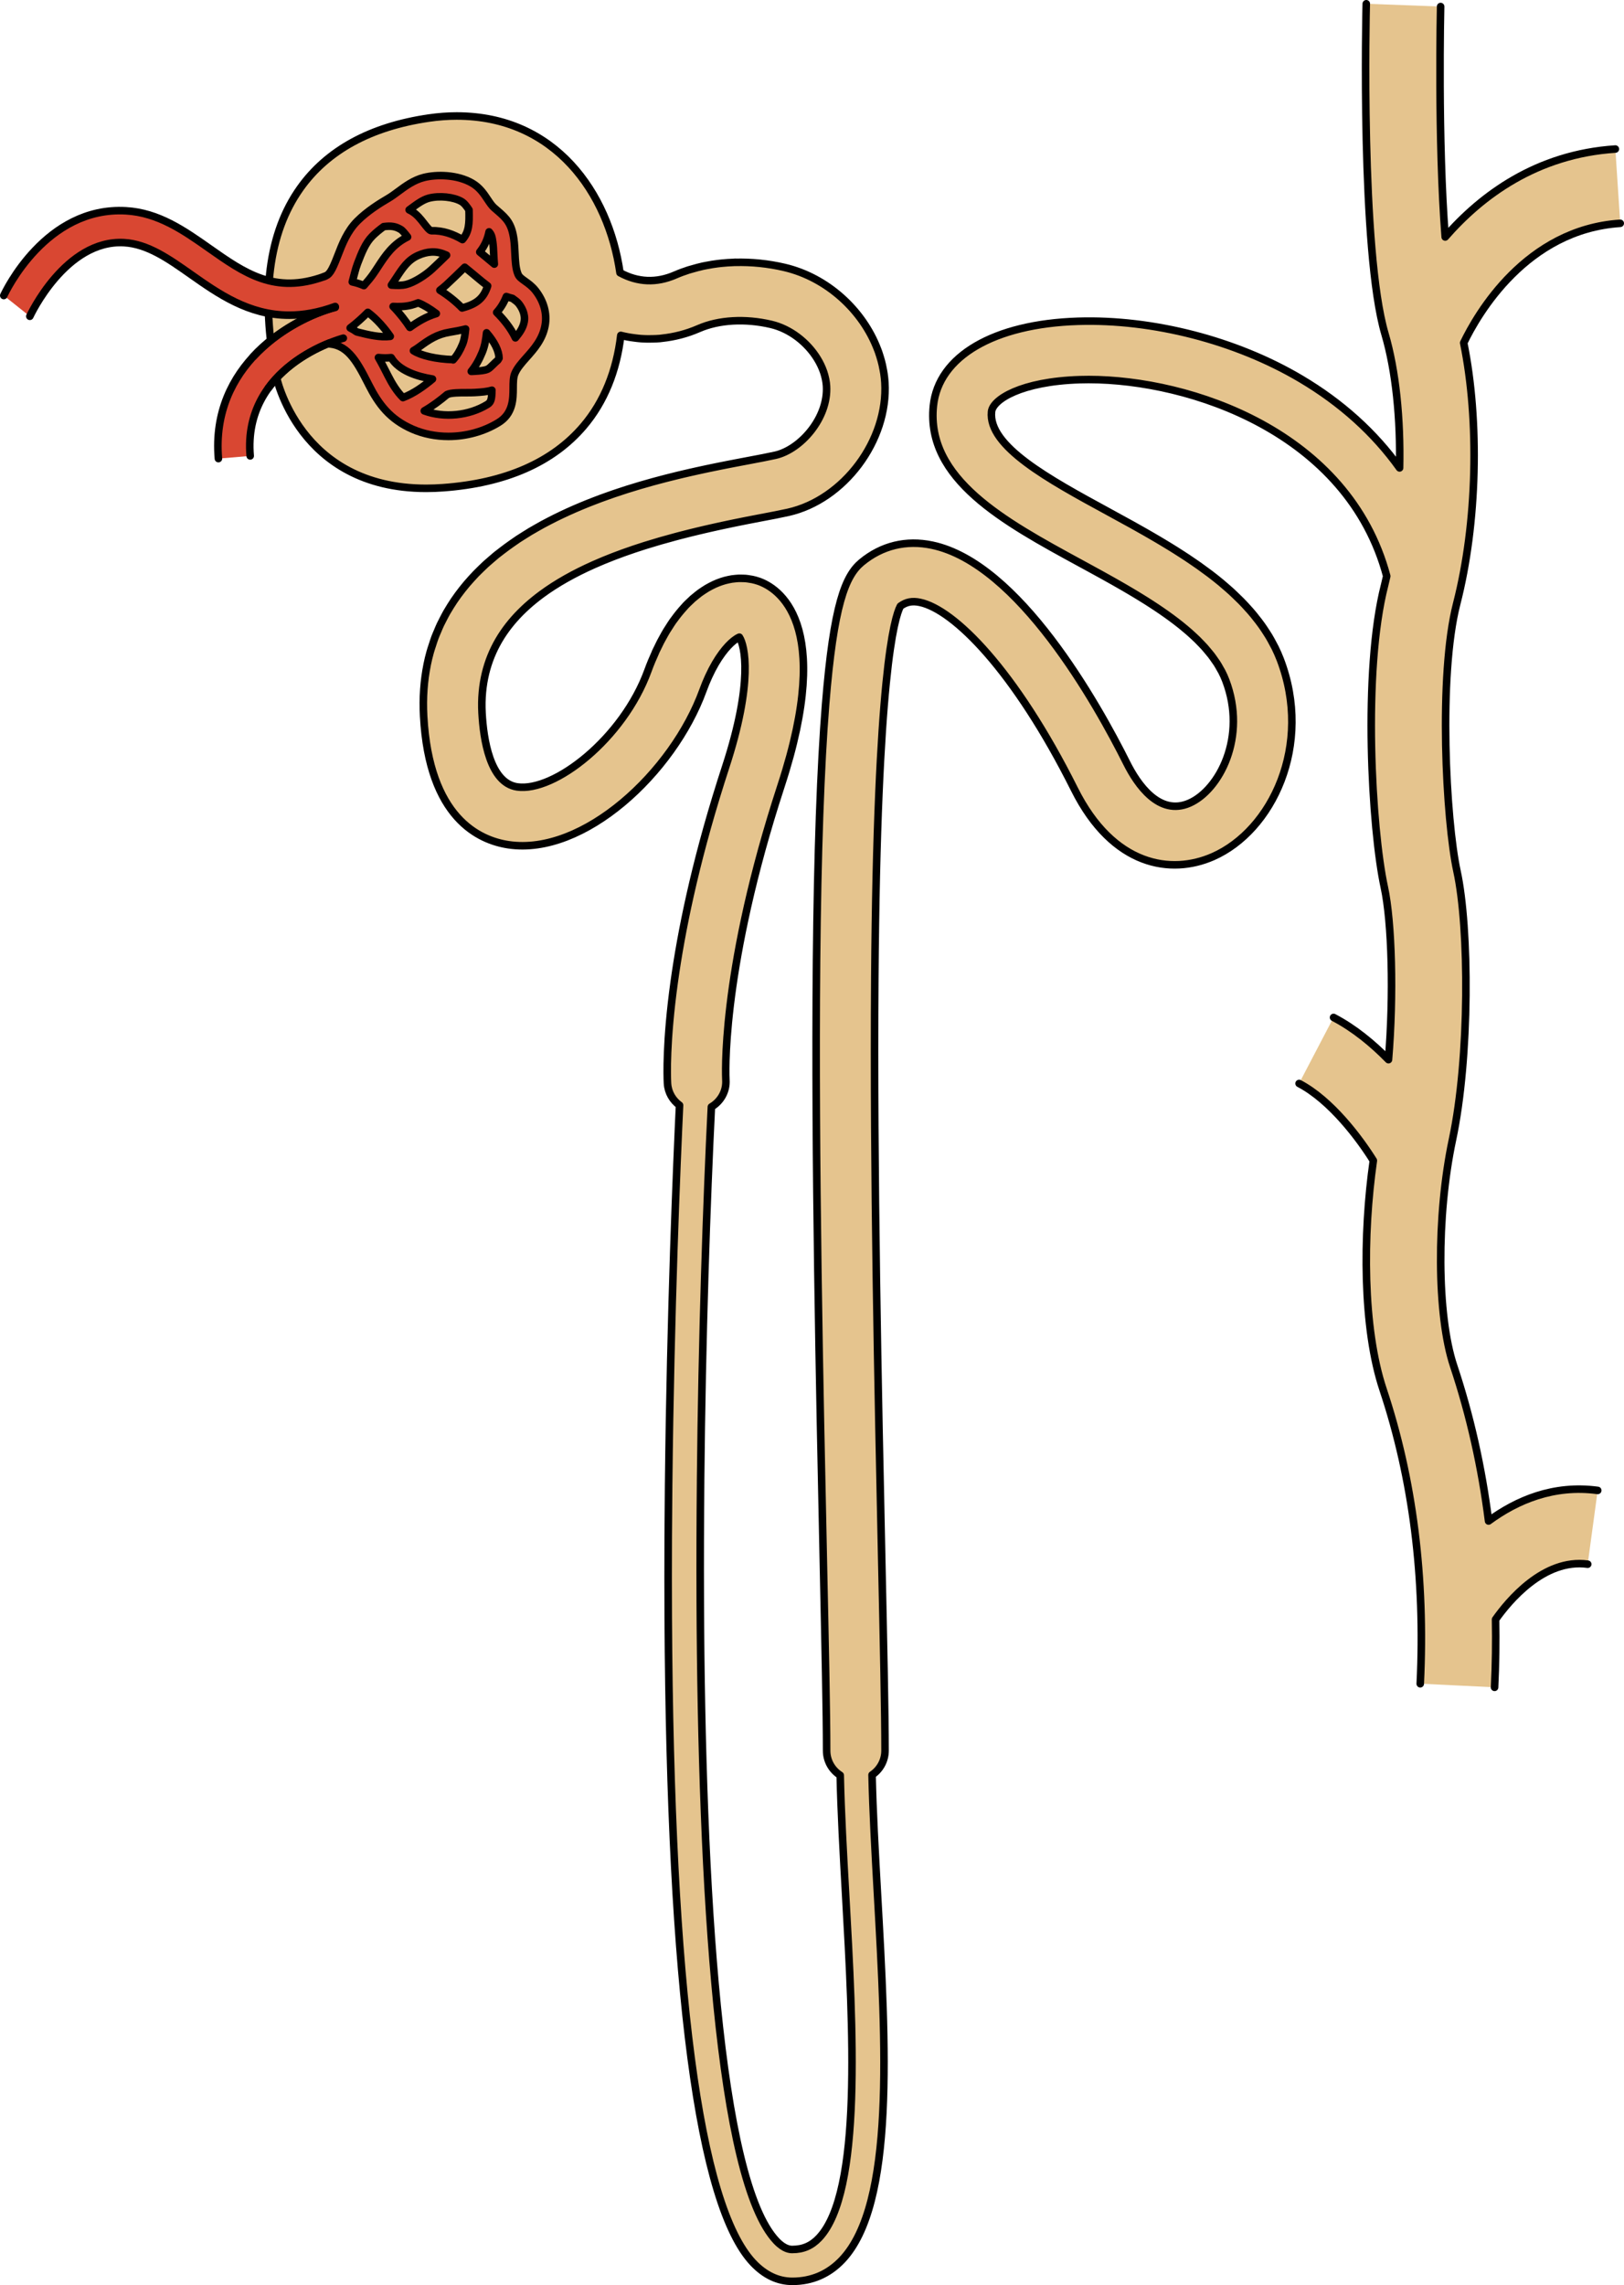 <?xml version="1.0" encoding="utf-8"?>
<!-- Generator: Adobe Illustrator 22.0.0, SVG Export Plug-In . SVG Version: 6.00 Build 0)  -->
<svg version="1.1" id="Layer_1" xmlns="http://www.w3.org/2000/svg" xmlns:xlink="http://www.w3.org/1999/xlink" x="0px" y="0px"
	 width="215.285px" height="302.799px" viewBox="0 0 215.285 302.799" enable-background="new 0 0 215.285 302.799"
	 xml:space="preserve">
<g>
	<path fill="#E5C48E" d="M197.33,201.546c-0.904-7.149-2.447-14.014-4.625-20.546c-2.234-6.7-2.304-19.871-0.159-29.985
		c2.317-10.926,2.227-28.082,0.603-35.551c-1.474-6.782-2.484-25.972-0.043-35.467c2.735-10.637,3.039-24.216,0.928-34.568
		c1.822-3.784,8.255-15.017,20.751-15.837l-0.645-9.843c-10.458,0.686-17.778,6.168-22.557,11.654
		c-1.004-12.72-0.612-30.388-0.606-30.536L181.119,0.5c-0.032,0.867-0.755,32.749,2.479,43.743
		c1.438,4.886,2.078,11.279,1.937,17.759c-3.307-4.631-7.704-8.615-13.114-11.818c-8.575-5.078-19.611-7.924-29.526-7.612
		c-11.149,0.351-18.492,4.644-19.163,11.206c-0.992,9.698,9.373,15.34,19.396,20.796c0.456,0.248,0.912,0.497,1.369,0.746
		c0.282,0.154,0.564,0.309,0.846,0.464c0.237,0.13,0.475,0.261,0.712,0.391c0.248,0.137,0.495,0.276,0.742,0.413
		c0.261,0.146,0.523,0.291,0.783,0.438c0.239,0.135,0.476,0.271,0.713,0.406c0.26,0.149,0.52,0.297,0.778,0.447
		c0.236,0.137,0.468,0.275,0.702,0.412c0.256,0.151,0.512,0.302,0.765,0.455c0.227,0.137,0.452,0.275,0.676,0.413
		c0.252,0.155,0.504,0.311,0.752,0.467c0.22,0.139,0.438,0.279,0.654,0.419c0.245,0.158,0.487,0.317,0.727,0.477
		c0.212,0.141,0.421,0.283,0.629,0.426c0.235,0.161,0.466,0.323,0.695,0.486c0.202,0.144,0.403,0.289,0.601,0.434
		c0.225,0.166,0.445,0.333,0.664,0.5c0.191,0.146,0.381,0.293,0.566,0.442c0.213,0.17,0.42,0.343,0.626,0.515
		c0.177,0.149,0.355,0.298,0.527,0.449c0.201,0.176,0.394,0.355,0.586,0.534c0.162,0.151,0.326,0.302,0.482,0.454
		c0.188,0.185,0.366,0.372,0.544,0.559c0.145,0.152,0.292,0.303,0.43,0.456c0.174,0.194,0.335,0.392,0.498,0.59
		c0.125,0.152,0.256,0.302,0.374,0.456c0.161,0.209,0.307,0.423,0.455,0.636c0.102,0.146,0.211,0.291,0.306,0.439
		c0.154,0.24,0.289,0.486,0.426,0.731c0.07,0.127,0.151,0.25,0.216,0.378c0.192,0.376,0.365,0.757,0.513,1.144
		c2.87,7.507-0.862,14.533-4.801,16.266c-4.038,1.778-6.94-2.552-8.311-5.291c-3.938-7.879-14.339-26.465-25.804-28.888
		c-3.438-0.726-6.669,0.059-9.347,2.271c-2.156,1.782-3.708,5.554-4.778,18.831c-0.663,8.222-1.067,19.673-1.202,34.035
		c-0.246,26.154,0.418,56.933,0.901,79.407c0.244,11.335,0.437,20.287,0.437,25.189c0,1.375,0.721,2.576,1.802,3.264
		c0.103,4.862,0.404,10.264,0.724,15.933c0.987,17.506,2.216,39.291-3.53,45.37c-0.988,1.046-2.111,1.532-3.535,1.532
		c-0.26,0-1.048,0-2.12-1.131c-7.651-8.074-9.93-46.729-10.094-84.902c0.001,0,0.001,0,0.002,0
		c-0.023-5.293-0.004-10.574,0.045-15.765c-0.001,0-0.001,0-0.002,0c0.185-19.187,0.808-37.108,1.431-49.602
		c1.225-0.717,2.02-2.069,1.922-3.583c-0.004-0.068-0.193-3.485,0.57-9.87v0c0.744-6.226,2.395-15.275,6.015-26.821
		c0,0,0.001,0,0.001,0c0.24-0.766,0.488-1.543,0.746-2.331c7.098-21.687-0.5-26.186-2.998-27.049
		c-0.275-0.095-0.556-0.171-0.842-0.232c-0.097-0.021-0.196-0.03-0.294-0.046c-0.192-0.033-0.383-0.065-0.579-0.082
		c-0.121-0.011-0.244-0.01-0.366-0.015c-0.177-0.007-0.353-0.013-0.532-0.007c-0.135,0.005-0.271,0.019-0.406,0.031
		c-0.17,0.015-0.339,0.031-0.511,0.057c-0.145,0.022-0.29,0.052-0.435,0.083c-0.165,0.035-0.329,0.072-0.495,0.117
		c-0.152,0.042-0.304,0.089-0.457,0.14c-0.16,0.053-0.321,0.112-0.482,0.176c-0.158,0.063-0.316,0.129-0.474,0.202
		c-0.156,0.072-0.311,0.151-0.467,0.232c-0.163,0.085-0.326,0.172-0.489,0.268c-0.15,0.089-0.298,0.187-0.448,0.285
		c-0.168,0.11-0.335,0.219-0.502,0.341c-0.142,0.104-0.282,0.22-0.423,0.332c-0.172,0.138-0.345,0.272-0.516,0.423
		c-0.128,0.113-0.254,0.241-0.382,0.362c-0.181,0.172-0.362,0.338-0.541,0.526c-0.085,0.089-0.168,0.192-0.253,0.285
		c-0.443,0.487-0.879,1.021-1.303,1.609c-0.053,0.074-0.108,0.139-0.161,0.214c-0.178,0.253-0.35,0.53-0.523,0.801
		c-0.106,0.166-0.214,0.323-0.318,0.496c-0.161,0.266-0.316,0.552-0.472,0.835c-0.111,0.202-0.224,0.399-0.333,0.609
		c-0.149,0.286-0.292,0.589-0.436,0.892c-0.077,0.161-0.157,0.309-0.232,0.475c0.003,0,0.007,0.001,0.01,0.001
		c-0.348,0.765-0.686,1.561-1,2.426c-3.285,9.034-12.438,16.148-17.35,15.418c-3.614-0.537-4.463-6.371-4.647-9.801
		c-0.102-1.895,0.07-3.642,0.464-5.268l0,0c0.091-0.378,0.197-0.748,0.313-1.112c0.007-0.022,0.014-0.044,0.021-0.065
		c0.116-0.358,0.243-0.709,0.382-1.054c0.007-0.018,0.015-0.036,0.022-0.055c1.169-2.871,3.129-5.298,5.667-7.369
		c0.015-0.012,0.03-0.024,0.045-0.037c0.308-0.25,0.625-0.496,0.95-0.736c0.013-0.009,0.026-0.019,0.038-0.028
		c2.006-1.477,4.318-2.762,6.849-3.892c0.025-0.011,0.051-0.023,0.076-0.034c0.375-0.167,0.755-0.329,1.139-0.489
		c0.078-0.032,0.155-0.065,0.232-0.097c0.36-0.148,0.725-0.293,1.093-0.436c0.104-0.041,0.209-0.081,0.315-0.121
		c0.357-0.136,0.717-0.27,1.081-0.402c0.114-0.041,0.229-0.082,0.344-0.122c0.365-0.13,0.731-0.258,1.102-0.382
		c0.104-0.035,0.209-0.069,0.314-0.104c0.387-0.128,0.775-0.256,1.168-0.38c0.025-0.008,0.051-0.016,0.076-0.023
		c1.268-0.398,2.565-0.769,3.881-1.121c0.182-0.049,0.363-0.098,0.545-0.146c0.308-0.081,0.618-0.158,0.927-0.237
		c0.23-0.058,0.46-0.117,0.691-0.174c0.291-0.072,0.582-0.142,0.874-0.211c0.256-0.061,0.512-0.122,0.769-0.182
		c0.275-0.064,0.549-0.127,0.825-0.19c0.281-0.064,0.563-0.127,0.845-0.189c0.26-0.057,0.52-0.115,0.78-0.171
		c0.305-0.066,0.611-0.13,0.917-0.194c0.237-0.05,0.475-0.1,0.712-0.149c0.356-0.073,0.713-0.145,1.07-0.216
		c0.191-0.038,0.381-0.077,0.572-0.115c0.549-0.108,1.099-0.214,1.648-0.318c1.499-0.284,2.793-0.528,3.835-0.762
		c7.404-1.665,13.276-9.537,12.823-17.19c-0.024-0.399-0.069-0.795-0.126-1.19c-0.021-0.145-0.05-0.289-0.075-0.433
		c-0.043-0.242-0.089-0.484-0.144-0.724c-0.042-0.184-0.088-0.366-0.137-0.548c-0.05-0.186-0.105-0.371-0.162-0.555
		c-0.066-0.215-0.133-0.43-0.209-0.643c-0.036-0.1-0.077-0.199-0.115-0.298c-1.969-5.199-6.692-9.539-12.322-10.865
		c-2.204-0.519-4.41-0.731-6.55-0.676c0.004-0.003,0.009-0.007,0.013-0.01c-0.083,0.002-0.164,0.014-0.247,0.017
		c-0.528,0.019-1.051,0.054-1.57,0.108c-0.166,0.017-0.331,0.034-0.495,0.054c-0.492,0.061-0.977,0.141-1.457,0.234
		c-0.177,0.034-0.354,0.064-0.529,0.102c-0.472,0.104-0.934,0.229-1.392,0.364c-0.164,0.048-0.331,0.087-0.493,0.139
		c-0.604,0.195-1.197,0.412-1.77,0.662c-2.506,1.092-4.973,0.988-7.336-0.294c-1.52-10.59-8.613-20.771-21.649-20.771
		c-1.197,0-2.434,0.091-3.678,0.273c-7.745,1.127-13.492,4.264-17.08,9.323c-4.175,5.887-5.253,14.211-3.204,24.73
		c0.028,0.15,2.977,15.012,19.911,15.013h0.001c0.729,0,1.484-0.028,2.245-0.084c8.267-0.603,14.534-3.351,18.627-8.168
		c2.735-3.219,4.381-7.31,4.933-12.015c0.304,0.076,0.609,0.142,0.916,0.2c0.292,0.056,0.586,0.095,0.88,0.134
		c0.292,0.038,0.584,0.075,0.878,0.096c0.293,0.022,0.587,0.03,0.881,0.035c0.22,0.003,0.44,0,0.66-0.006
		c0.321-0.008,0.641-0.017,0.962-0.045c0.095-0.008,0.189-0.026,0.284-0.036c1.636-0.175,3.27-0.585,4.865-1.281
		c2.666-1.162,6.169-1.364,9.614-0.553c2.507,0.591,4.776,2.368,6.108,4.534c0,0,0,0,0,0c0.347,0.564,0.63,1.155,0.839,1.758
		c0.008,0.024,0.015,0.049,0.023,0.073c0.084,0.251,0.151,0.505,0.207,0.759c0.014,0.065,0.029,0.13,0.042,0.195
		c0.054,0.283,0.096,0.566,0.112,0.849c0.251,4.249-3.443,8.419-6.786,9.171c-0.912,0.205-2.146,0.438-3.575,0.708
		c-0.387,0.073-0.791,0.15-1.207,0.229c-0.135,0.026-0.276,0.053-0.413,0.079c-0.304,0.058-0.609,0.117-0.927,0.179
		c-0.166,0.032-0.337,0.067-0.507,0.1c-0.294,0.058-0.589,0.116-0.893,0.178c-0.2,0.04-0.403,0.082-0.607,0.124
		c-0.285,0.058-0.571,0.118-0.863,0.179c-0.221,0.047-0.444,0.094-0.668,0.143c-0.288,0.062-0.578,0.125-0.872,0.191
		c-0.236,0.052-0.472,0.105-0.711,0.16c-0.29,0.066-0.583,0.134-0.879,0.203c-0.25,0.059-0.498,0.117-0.751,0.178
		c-0.297,0.072-0.597,0.146-0.898,0.222c-0.255,0.064-0.508,0.126-0.765,0.192c-0.311,0.08-0.625,0.164-0.94,0.248
		c-0.253,0.068-0.504,0.133-0.759,0.203c-0.342,0.094-0.687,0.194-1.032,0.293c-0.232,0.066-0.461,0.13-0.694,0.198
		c-0.559,0.165-1.121,0.337-1.685,0.515c-0.241,0.076-0.484,0.159-0.726,0.238c-0.339,0.111-0.677,0.22-1.017,0.336
		c-0.273,0.093-0.546,0.192-0.819,0.289c-0.31,0.11-0.62,0.219-0.93,0.333c-0.283,0.105-0.565,0.214-0.848,0.323
		c-0.299,0.115-0.598,0.23-0.896,0.349c-0.288,0.115-0.574,0.234-0.861,0.354c-0.291,0.121-0.581,0.244-0.87,0.37
		c-0.289,0.126-0.576,0.254-0.863,0.384c-0.285,0.129-0.568,0.262-0.85,0.396c-0.287,0.136-0.573,0.274-0.857,0.415
		c-0.278,0.138-0.553,0.28-0.829,0.423c-0.282,0.146-0.564,0.292-0.843,0.444c-0.273,0.149-0.542,0.303-0.812,0.457
		c-0.274,0.156-0.549,0.31-0.82,0.472c-0.27,0.161-0.534,0.331-0.8,0.498c-0.262,0.164-0.526,0.325-0.783,0.495
		c-0.3,0.198-0.59,0.406-0.884,0.612c-0.42,0.294-0.833,0.597-1.239,0.908c-0.267,0.205-0.538,0.406-0.799,0.618
		c-0.235,0.191-0.46,0.392-0.689,0.589c-0.234,0.202-0.471,0.401-0.699,0.609c-0.226,0.206-0.443,0.421-0.662,0.633
		c-0.218,0.211-0.436,0.421-0.646,0.639c-0.214,0.22-0.419,0.448-0.625,0.675c-0.202,0.222-0.402,0.446-0.596,0.674
		c-0.199,0.235-0.392,0.474-0.583,0.715c-0.185,0.235-0.367,0.473-0.544,0.714c-0.182,0.248-0.36,0.499-0.533,0.753
		c-0.169,0.25-0.331,0.504-0.492,0.761c-0.163,0.261-0.325,0.522-0.478,0.79c-0.153,0.267-0.295,0.541-0.437,0.815
		c-0.141,0.272-0.285,0.542-0.417,0.821c-0.136,0.289-0.258,0.588-0.383,0.885c-0.117,0.279-0.241,0.553-0.348,0.839
		c-0.125,0.334-0.231,0.68-0.342,1.024c-0.093,0.289-0.194,0.573-0.277,0.869c-0.158,0.564-0.3,1.14-0.418,1.73
		c0.001,0,0.002-0.001,0.003-0.001c-0.421,2.093-0.593,4.349-0.462,6.788c0.726,13.49,7.359,16.473,11.248,17.051
		c9.961,1.486,21.821-9.57,25.772-20.436c0.244-0.672,0.498-1.282,0.756-1.845c0,0,0,0,0,0c0.591-1.291,1.204-2.304,1.78-3.084
		c0.002-0.003,0.004-0.006,0.006-0.009c0.565-0.763,1.092-1.298,1.529-1.649c0.016-0.013,0.033-0.027,0.049-0.039
		c0.131-0.103,0.254-0.19,0.366-0.26c0.016-0.01,0.031-0.018,0.047-0.028c0.11-0.066,0.213-0.12,0.3-0.155
		c0.708,1.07,1.885,5.887-1.825,17.221c-0.226,0.69-0.445,1.372-0.658,2.047c0.001,0,0.001,0,0.002,0
		c-3.45,10.93-5.236,19.809-6.151,26.395h0c-0.002,0.012-0.003,0.023-0.005,0.035c-1.097,7.916-0.937,12.51-0.894,13.334
		c0,0.001,0,0.002,0,0.003c0.003,0.053,0.005,0.093,0.006,0.115c0.077,1.196,0.697,2.219,1.596,2.874
		c-0.356,7.507-1.198,27.234-1.444,50.023c0,0-0.001,0-0.001,0c-0.001,0.106-0.001,0.217-0.003,0.323
		c-0.023,2.203-0.041,4.432-0.052,6.683c0,0.129-0.001,0.257-0.002,0.386c-0.016,3.462-0.016,6.968,0.003,10.492
		c0.269,49.118,4.058,77.878,11.262,85.481c1.541,1.627,3.287,2.451,5.189,2.451c2.593,0,4.816-0.961,6.607-2.855
		c6.996-7.401,5.818-28.3,4.678-48.511c-0.316-5.612-0.615-10.961-0.717-15.739c1.037-0.695,1.721-1.878,1.721-3.22
		c0-4.986-0.193-13.975-0.439-25.355c-0.468-21.737-1.109-51.507-0.917-77.099c0.299-39.871,2.574-47.684,3.394-49.196
		c0.779-0.567,1.569-0.716,2.598-0.499c4.502,0.952,12.579,8.98,20.475,24.771c5.136,10.272,12.854,11.344,18.363,8.92
		c7.817-3.439,13.267-14.758,8.92-26.128c-0.205-0.535-0.437-1.057-0.688-1.568c-0.082-0.168-0.177-0.33-0.264-0.495
		c-0.179-0.339-0.36-0.677-0.558-1.007c-0.114-0.19-0.238-0.375-0.358-0.562c-0.191-0.296-0.385-0.59-0.59-0.878
		c-0.136-0.191-0.278-0.379-0.42-0.567c-0.209-0.276-0.424-0.549-0.646-0.818c-0.152-0.184-0.306-0.366-0.463-0.547
		c-0.233-0.267-0.473-0.529-0.718-0.789c-0.161-0.171-0.321-0.343-0.487-0.511c-0.264-0.268-0.538-0.53-0.813-0.791
		c-0.159-0.15-0.314-0.303-0.477-0.451c-0.329-0.3-0.669-0.592-1.012-0.883c-0.119-0.101-0.234-0.206-0.355-0.306
		c-0.467-0.387-0.945-0.766-1.434-1.138c-0.13-0.099-0.266-0.195-0.397-0.293c-0.365-0.272-0.731-0.543-1.105-0.807
		c-0.197-0.14-0.399-0.276-0.599-0.413c-0.316-0.218-0.633-0.435-0.954-0.648c-0.221-0.146-0.444-0.29-0.667-0.435
		c-0.309-0.2-0.62-0.399-0.932-0.596c-0.231-0.145-0.462-0.288-0.695-0.431c-0.31-0.19-0.621-0.379-0.934-0.566
		c-0.237-0.142-0.473-0.283-0.71-0.423c-0.314-0.185-0.63-0.368-0.945-0.55c-0.236-0.136-0.472-0.273-0.709-0.408
		c-0.326-0.186-0.653-0.369-0.979-0.552c-0.223-0.125-0.445-0.251-0.668-0.375c-0.022-0.012-0.043-0.025-0.065-0.037c0,0,0,0,0,0
		c-1.089-0.605-2.176-1.197-3.245-1.779c-7.797-4.244-15.859-8.632-15.391-13.2c0.165-1.616,3.903-4.003,11.696-4.248
		c0.387-0.012,0.78-0.018,1.18-0.018c13.459,0,34.423,6.959,39.515,26.049c-0.092,0.398-0.181,0.802-0.281,1.19
		c-2.939,11.429-1.698,32.406-0.043,40.019c1.01,4.647,1.268,14.34,0.557,22.863c-2.08-2.124-4.533-4.155-7.282-5.593l-4.572,8.741
		c4.25,2.223,8.022,7.297,9.843,10.213c-1.412,9.838-1.417,22.217,1.29,30.338c3.948,11.842,5.606,24.959,4.927,38.989l9.853,0.476
		c0.147-3.038,0.188-6.037,0.132-8.998c1.701-2.41,6.395-8.12,12.215-7.32l1.328-9.775
		C205.952,196.701,201.064,198.801,197.33,201.546z"/>
	<path fill="none" stroke="#000000" stroke-linecap="round" stroke-linejoin="round" stroke-miterlimit="10" d="M214.14,19.749
		c-10.458,0.686-17.778,6.168-22.557,11.654c-1.004-12.72-0.612-30.388-0.606-30.536"/>
	<path fill="none" stroke="#000000" stroke-linecap="round" stroke-linejoin="round" stroke-miterlimit="10" d="M211.802,197.491
		c-5.85-0.791-10.738,1.309-14.472,4.054c-0.904-7.149-2.447-14.014-4.625-20.546c-2.234-6.7-2.304-19.871-0.159-29.985
		c2.317-10.926,2.227-28.082,0.603-35.551c-1.474-6.782-2.484-25.972-0.043-35.467c2.735-10.637,3.039-24.216,0.928-34.568
		c1.822-3.784,8.255-15.017,20.751-15.837"/>
	<path fill="none" stroke="#000000" stroke-linecap="round" stroke-linejoin="round" stroke-miterlimit="10" d="M198.127,223.584
		c0.147-3.038,0.188-6.037,0.132-8.998c1.701-2.41,6.395-8.12,12.215-7.32"/>
	<path fill="none" stroke="#000000" stroke-linecap="round" stroke-linejoin="round" stroke-miterlimit="10" d="M172.214,143.569
		c4.25,2.223,8.022,7.297,9.843,10.213c-1.412,9.838-1.417,22.217,1.29,30.338c3.948,11.842,5.606,24.959,4.927,38.989"/>
	<path fill="none" stroke="#000000" stroke-linecap="round" stroke-linejoin="round" stroke-miterlimit="10" d="M181.119,0.5
		c-0.032,0.867-0.755,32.749,2.479,43.743c1.438,4.886,2.078,11.279,1.937,17.759c-3.307-4.631-7.704-8.615-13.114-11.818
		c-8.575-5.078-19.611-7.924-29.526-7.612c-11.149,0.351-18.492,4.644-19.163,11.206c-0.992,9.698,9.373,15.34,19.396,20.796
		c0.456,0.248,0.912,0.497,1.369,0.746c0.282,0.154,0.564,0.309,0.846,0.464c0.237,0.13,0.475,0.261,0.712,0.391
		c0.248,0.137,0.495,0.276,0.742,0.413c0.261,0.146,0.523,0.291,0.783,0.438c0.239,0.135,0.476,0.271,0.713,0.406
		c0.26,0.149,0.52,0.297,0.778,0.447c0.236,0.137,0.468,0.275,0.702,0.412c0.256,0.151,0.512,0.302,0.765,0.455
		c0.227,0.137,0.452,0.275,0.676,0.413c0.252,0.155,0.504,0.311,0.752,0.467c0.22,0.139,0.438,0.279,0.654,0.419
		c0.245,0.158,0.487,0.317,0.727,0.477c0.212,0.141,0.421,0.283,0.629,0.426c0.235,0.161,0.466,0.323,0.695,0.486
		c0.202,0.144,0.403,0.289,0.601,0.434c0.225,0.166,0.445,0.333,0.664,0.5c0.191,0.146,0.381,0.293,0.566,0.442
		c0.213,0.17,0.42,0.343,0.626,0.515c0.177,0.149,0.355,0.298,0.527,0.449c0.201,0.176,0.394,0.355,0.586,0.534
		c0.162,0.151,0.326,0.302,0.482,0.454c0.188,0.185,0.366,0.372,0.544,0.559c0.145,0.152,0.292,0.303,0.43,0.456
		c0.174,0.194,0.335,0.392,0.498,0.59c0.125,0.152,0.256,0.302,0.374,0.456c0.161,0.209,0.307,0.423,0.455,0.636
		c0.102,0.146,0.211,0.291,0.306,0.439c0.154,0.24,0.289,0.486,0.426,0.731c0.07,0.127,0.151,0.25,0.216,0.378
		c0.192,0.376,0.365,0.757,0.513,1.144c2.87,7.507-0.862,14.533-4.801,16.266c-4.038,1.778-6.94-2.552-8.311-5.291
		c-3.938-7.879-14.339-26.465-25.804-28.888c-3.438-0.726-6.669,0.059-9.347,2.271c-2.156,1.782-3.708,5.554-4.778,18.831
		c-0.663,8.222-1.067,19.673-1.202,34.035c-0.246,26.154,0.418,56.933,0.901,79.407c0.244,11.335,0.437,20.287,0.437,25.189
		c0,1.375,0.721,2.576,1.802,3.264c0.103,4.862,0.404,10.264,0.724,15.933c0.987,17.506,2.216,39.291-3.53,45.37
		c-0.988,1.046-2.111,1.532-3.535,1.532c-0.26,0-1.048,0-2.12-1.131c-7.651-8.074-9.93-46.729-10.094-84.902
		c0.001,0,0.001,0,0.002,0c-0.023-5.293-0.004-10.574,0.045-15.765c-0.001,0-0.001,0-0.002,0
		c0.185-19.187,0.808-37.108,1.431-49.602c1.225-0.717,2.02-2.069,1.922-3.583c-0.004-0.068-0.193-3.485,0.57-9.87v0
		c0.744-6.226,2.395-15.275,6.015-26.821c0,0,0.001,0,0.001,0c0.24-0.766,0.488-1.543,0.746-2.331
		c7.098-21.687-0.5-26.186-2.998-27.049c-0.275-0.095-0.556-0.171-0.842-0.232c-0.097-0.021-0.196-0.03-0.294-0.046
		c-0.192-0.033-0.383-0.065-0.579-0.082c-0.121-0.011-0.244-0.01-0.366-0.015c-0.177-0.007-0.353-0.013-0.532-0.007
		c-0.135,0.005-0.271,0.019-0.406,0.031c-0.17,0.015-0.339,0.031-0.511,0.057c-0.145,0.022-0.29,0.052-0.435,0.083
		c-0.165,0.035-0.329,0.072-0.495,0.117c-0.152,0.042-0.304,0.089-0.457,0.14c-0.16,0.053-0.321,0.112-0.482,0.176
		c-0.158,0.063-0.316,0.129-0.474,0.202c-0.156,0.072-0.311,0.151-0.467,0.232c-0.163,0.085-0.326,0.172-0.489,0.268
		c-0.15,0.089-0.298,0.187-0.448,0.285c-0.168,0.11-0.335,0.219-0.502,0.341c-0.142,0.104-0.282,0.22-0.423,0.332
		c-0.172,0.138-0.345,0.272-0.516,0.423c-0.128,0.113-0.254,0.241-0.382,0.362c-0.181,0.172-0.362,0.338-0.541,0.526
		c-0.085,0.089-0.168,0.192-0.253,0.285c-0.443,0.487-0.879,1.021-1.303,1.609c-0.053,0.074-0.108,0.139-0.161,0.214
		c-0.178,0.253-0.35,0.53-0.523,0.801c-0.106,0.166-0.214,0.323-0.318,0.496c-0.161,0.266-0.316,0.552-0.472,0.835
		c-0.111,0.202-0.224,0.399-0.333,0.609c-0.149,0.286-0.292,0.589-0.436,0.892c-0.077,0.161-0.157,0.309-0.232,0.475
		c0.003,0,0.007,0.001,0.01,0.001c-0.348,0.765-0.686,1.561-1,2.426c-3.285,9.034-12.438,16.148-17.35,15.418
		c-3.614-0.537-4.463-6.371-4.647-9.801c-0.102-1.895,0.07-3.642,0.464-5.268l0,0c0.091-0.378,0.197-0.748,0.313-1.112
		c0.007-0.022,0.014-0.044,0.021-0.065c0.116-0.358,0.243-0.709,0.382-1.054c0.007-0.018,0.015-0.036,0.022-0.055
		c1.169-2.871,3.129-5.298,5.667-7.369c0.015-0.012,0.03-0.024,0.045-0.037c0.308-0.25,0.625-0.496,0.95-0.736
		c0.013-0.009,0.026-0.019,0.038-0.028c2.006-1.477,4.318-2.762,6.849-3.892c0.025-0.011,0.051-0.023,0.076-0.034
		c0.375-0.167,0.755-0.329,1.139-0.489c0.078-0.032,0.155-0.065,0.232-0.097c0.36-0.148,0.725-0.293,1.093-0.436
		c0.104-0.041,0.209-0.081,0.315-0.121c0.357-0.136,0.717-0.27,1.081-0.402c0.114-0.041,0.229-0.082,0.344-0.122
		c0.365-0.13,0.731-0.258,1.102-0.382c0.104-0.035,0.209-0.069,0.314-0.104c0.387-0.128,0.775-0.256,1.168-0.38
		c0.025-0.008,0.051-0.016,0.076-0.023c1.268-0.398,2.565-0.769,3.881-1.121c0.182-0.049,0.363-0.098,0.545-0.146
		c0.308-0.081,0.618-0.158,0.927-0.237c0.23-0.058,0.46-0.117,0.691-0.174c0.291-0.072,0.582-0.142,0.874-0.211
		c0.256-0.061,0.512-0.122,0.769-0.182c0.275-0.064,0.549-0.127,0.825-0.19c0.281-0.064,0.563-0.127,0.845-0.189
		c0.26-0.057,0.52-0.115,0.78-0.171c0.305-0.066,0.611-0.13,0.917-0.194c0.237-0.05,0.475-0.1,0.712-0.149
		c0.356-0.073,0.713-0.145,1.07-0.216c0.191-0.038,0.381-0.077,0.572-0.115c0.549-0.108,1.099-0.214,1.648-0.318
		c1.499-0.284,2.793-0.528,3.835-0.762c7.404-1.665,13.276-9.537,12.823-17.19c-0.024-0.399-0.069-0.795-0.126-1.19
		c-0.021-0.145-0.05-0.289-0.075-0.433c-0.043-0.242-0.089-0.484-0.144-0.724c-0.042-0.184-0.088-0.366-0.137-0.548
		c-0.05-0.186-0.105-0.371-0.162-0.555c-0.066-0.215-0.133-0.43-0.209-0.643c-0.036-0.1-0.077-0.199-0.115-0.298
		c-1.969-5.199-6.692-9.539-12.322-10.865c-2.204-0.519-4.41-0.731-6.55-0.676c0.004-0.003,0.009-0.007,0.013-0.01
		c-0.083,0.002-0.164,0.014-0.247,0.017c-0.528,0.019-1.051,0.054-1.57,0.108c-0.166,0.017-0.331,0.034-0.495,0.054
		c-0.492,0.061-0.977,0.141-1.457,0.234c-0.177,0.034-0.354,0.064-0.529,0.102c-0.472,0.104-0.934,0.229-1.392,0.364
		c-0.164,0.048-0.331,0.087-0.493,0.139c-0.604,0.195-1.197,0.412-1.77,0.662c-2.506,1.092-4.973,0.988-7.336-0.294
		c-1.52-10.59-8.613-20.771-21.649-20.771c-1.197,0-2.434,0.091-3.678,0.273c-7.745,1.127-13.492,4.264-17.08,9.323
		c-4.175,5.887-5.253,14.211-3.204,24.73c0.028,0.15,2.977,15.012,19.911,15.013h0.001c0.729,0,1.484-0.028,2.245-0.084
		c8.267-0.603,14.534-3.351,18.627-8.168c2.735-3.219,4.381-7.31,4.933-12.015c0.304,0.076,0.609,0.142,0.916,0.2
		c0.292,0.056,0.586,0.095,0.88,0.134c0.292,0.038,0.584,0.075,0.878,0.096c0.293,0.022,0.587,0.03,0.881,0.035
		c0.22,0.003,0.44,0,0.66-0.006c0.321-0.008,0.641-0.017,0.962-0.045c0.095-0.008,0.189-0.026,0.284-0.036
		c1.636-0.175,3.27-0.585,4.865-1.281c2.666-1.162,6.169-1.364,9.614-0.553c2.507,0.591,4.776,2.368,6.108,4.534c0,0,0,0,0,0
		c0.347,0.564,0.63,1.155,0.839,1.758c0.008,0.024,0.015,0.049,0.023,0.073c0.084,0.251,0.151,0.505,0.207,0.759
		c0.014,0.065,0.029,0.13,0.042,0.195c0.054,0.283,0.096,0.566,0.112,0.849c0.251,4.249-3.443,8.419-6.786,9.171
		c-0.912,0.205-2.146,0.438-3.575,0.708c-0.387,0.073-0.791,0.15-1.207,0.229c-0.135,0.026-0.276,0.053-0.413,0.079
		c-0.304,0.058-0.609,0.117-0.927,0.179c-0.166,0.032-0.337,0.067-0.507,0.1c-0.294,0.058-0.589,0.116-0.893,0.178
		c-0.2,0.04-0.403,0.082-0.607,0.124c-0.285,0.058-0.571,0.118-0.863,0.179c-0.221,0.047-0.444,0.094-0.668,0.143
		c-0.288,0.062-0.578,0.125-0.872,0.191c-0.236,0.052-0.472,0.105-0.711,0.16c-0.29,0.066-0.583,0.134-0.879,0.203
		c-0.25,0.059-0.498,0.117-0.751,0.178c-0.297,0.072-0.597,0.146-0.898,0.222c-0.255,0.064-0.508,0.126-0.765,0.192
		c-0.311,0.08-0.625,0.164-0.94,0.248c-0.253,0.068-0.504,0.133-0.759,0.203c-0.342,0.094-0.687,0.194-1.032,0.293
		c-0.232,0.066-0.461,0.13-0.694,0.198c-0.559,0.165-1.121,0.337-1.685,0.515c-0.241,0.076-0.484,0.159-0.726,0.238
		c-0.339,0.111-0.677,0.22-1.017,0.336c-0.273,0.093-0.546,0.192-0.819,0.289c-0.31,0.11-0.62,0.219-0.93,0.333
		c-0.283,0.105-0.565,0.214-0.848,0.323c-0.299,0.115-0.598,0.23-0.896,0.349c-0.288,0.115-0.574,0.234-0.861,0.354
		c-0.291,0.121-0.581,0.244-0.87,0.37c-0.289,0.126-0.576,0.254-0.863,0.384c-0.285,0.129-0.568,0.262-0.85,0.396
		c-0.287,0.136-0.573,0.274-0.857,0.415c-0.278,0.138-0.553,0.28-0.829,0.423c-0.282,0.146-0.564,0.292-0.843,0.444
		c-0.273,0.149-0.542,0.303-0.812,0.457c-0.274,0.156-0.549,0.31-0.82,0.472c-0.27,0.161-0.534,0.331-0.8,0.498
		c-0.262,0.164-0.526,0.325-0.783,0.495c-0.3,0.198-0.59,0.406-0.884,0.612c-0.42,0.294-0.833,0.597-1.239,0.908
		c-0.267,0.205-0.538,0.406-0.799,0.618c-0.235,0.191-0.46,0.392-0.689,0.589c-0.234,0.202-0.471,0.401-0.699,0.609
		c-0.226,0.206-0.443,0.421-0.662,0.633c-0.218,0.211-0.436,0.421-0.646,0.639c-0.214,0.22-0.419,0.448-0.625,0.675
		c-0.202,0.222-0.402,0.446-0.596,0.674c-0.199,0.235-0.392,0.474-0.583,0.715c-0.185,0.235-0.367,0.473-0.544,0.714
		c-0.182,0.248-0.36,0.499-0.533,0.753c-0.169,0.25-0.331,0.504-0.492,0.761c-0.163,0.261-0.325,0.522-0.478,0.79
		c-0.153,0.267-0.295,0.541-0.437,0.815c-0.141,0.272-0.285,0.542-0.417,0.821c-0.136,0.289-0.258,0.588-0.383,0.885
		c-0.117,0.279-0.241,0.553-0.348,0.839c-0.125,0.334-0.231,0.68-0.342,1.024c-0.093,0.289-0.194,0.573-0.277,0.869
		c-0.158,0.564-0.3,1.14-0.418,1.73c0.001,0,0.002-0.001,0.003-0.001c-0.421,2.093-0.593,4.349-0.462,6.788
		c0.726,13.49,7.359,16.473,11.248,17.051c9.961,1.486,21.821-9.57,25.772-20.436c0.244-0.672,0.498-1.282,0.756-1.845c0,0,0,0,0,0
		c0.591-1.291,1.204-2.304,1.78-3.084c0.002-0.003,0.004-0.006,0.006-0.009c0.565-0.763,1.092-1.298,1.529-1.649
		c0.016-0.013,0.033-0.027,0.049-0.039c0.131-0.103,0.254-0.19,0.366-0.26c0.016-0.01,0.031-0.018,0.047-0.028
		c0.11-0.066,0.213-0.12,0.3-0.155c0.708,1.07,1.885,5.887-1.825,17.221c-0.226,0.69-0.445,1.372-0.658,2.047
		c0.001,0,0.001,0,0.002,0c-3.45,10.93-5.236,19.809-6.151,26.395h0c-0.002,0.012-0.003,0.023-0.005,0.035
		c-1.097,7.916-0.937,12.51-0.894,13.334c0,0.001,0,0.002,0,0.003c0.003,0.053,0.005,0.093,0.006,0.115
		c0.077,1.196,0.697,2.219,1.596,2.874c-0.356,7.507-1.198,27.234-1.444,50.023c0,0-0.001,0-0.001,0
		c-0.001,0.106-0.001,0.217-0.003,0.323c-0.023,2.203-0.041,4.432-0.052,6.683c0,0.129-0.001,0.257-0.002,0.386
		c-0.016,3.462-0.016,6.968,0.003,10.492c0.269,49.118,4.058,77.878,11.262,85.481c1.541,1.627,3.287,2.451,5.189,2.451
		c2.593,0,4.816-0.961,6.607-2.855c6.996-7.401,5.818-28.3,4.678-48.511c-0.316-5.612-0.615-10.961-0.717-15.739
		c1.037-0.695,1.721-1.878,1.721-3.22c0-4.986-0.193-13.975-0.439-25.355c-0.468-21.737-1.109-51.507-0.917-77.099
		c0.299-39.871,2.574-47.684,3.394-49.196c0.779-0.567,1.569-0.716,2.598-0.499c4.502,0.952,12.579,8.98,20.475,24.771
		c5.136,10.272,12.854,11.344,18.363,8.92c7.817-3.439,13.267-14.758,8.92-26.128c-0.205-0.535-0.437-1.057-0.688-1.568
		c-0.082-0.168-0.177-0.33-0.264-0.495c-0.179-0.339-0.36-0.677-0.558-1.007c-0.114-0.19-0.238-0.375-0.358-0.562
		c-0.191-0.296-0.385-0.59-0.59-0.878c-0.136-0.191-0.278-0.379-0.42-0.567c-0.209-0.276-0.424-0.549-0.646-0.818
		c-0.152-0.184-0.306-0.366-0.463-0.547c-0.233-0.267-0.473-0.529-0.718-0.789c-0.161-0.171-0.321-0.343-0.487-0.511
		c-0.264-0.268-0.538-0.53-0.813-0.791c-0.159-0.15-0.314-0.303-0.477-0.451c-0.329-0.3-0.669-0.592-1.012-0.883
		c-0.119-0.101-0.234-0.206-0.355-0.306c-0.467-0.387-0.945-0.766-1.434-1.138c-0.13-0.099-0.266-0.195-0.397-0.293
		c-0.365-0.272-0.731-0.543-1.105-0.807c-0.197-0.14-0.399-0.276-0.599-0.413c-0.316-0.218-0.633-0.435-0.954-0.648
		c-0.221-0.146-0.444-0.29-0.667-0.435c-0.309-0.2-0.62-0.399-0.932-0.596c-0.231-0.145-0.462-0.288-0.695-0.431
		c-0.31-0.19-0.621-0.379-0.934-0.566c-0.237-0.142-0.473-0.283-0.71-0.423c-0.314-0.185-0.63-0.368-0.945-0.55
		c-0.236-0.136-0.472-0.273-0.709-0.408c-0.326-0.186-0.653-0.369-0.979-0.552c-0.223-0.125-0.445-0.251-0.668-0.375
		c-0.022-0.012-0.043-0.025-0.065-0.037c0,0,0,0,0,0c-1.089-0.605-2.176-1.197-3.245-1.779c-7.797-4.244-15.859-8.632-15.391-13.2
		c0.165-1.616,3.903-4.003,11.696-4.248c0.387-0.012,0.78-0.018,1.18-0.018c13.459,0,34.423,6.959,39.515,26.049
		c-0.092,0.398-0.181,0.802-0.281,1.19c-2.939,11.429-1.698,32.406-0.043,40.019c1.01,4.647,1.268,14.34,0.557,22.863
		c-2.08-2.124-4.533-4.155-7.282-5.593"/>
	<g>
		<path fill="#CD3038" d="M42.562,45.4c0.038,0.026,0.068,0.046,0.081,0.053C42.612,45.437,42.591,45.417,42.562,45.4z"/>
		<path fill="#D94732" d="M43.093,45.185l-0.052,0.35l0.065,0.009v0.003c0.002-0.001,0.004-0.002,0.005-0.002l0.034,0.005l0.106,0
			c0.008,0,0.014,0,0.022,0c2.664,0,3.903,2.056,5.488,5.189l0.127,0.252c1.309,2.582,2.795,4.57,5.797,5.88
			c1.471,0.642,3.104,0.957,4.753,0.957c2.32,0,4.673-0.624,6.654-1.841c1.921-1.18,1.93-3.131,1.936-4.556
			c0.003-0.729,0.006-1.418,0.219-1.93c0.308-0.741,0.915-1.423,1.558-2.144c0.996-1.119,2.123-2.386,2.456-4.231
			c0.287-1.584-0.172-3.235-1.291-4.648c-0.434-0.548-0.929-0.901-1.365-1.212c-0.506-0.361-0.777-0.565-0.925-0.909
			c-0.322-0.744-0.372-1.806-0.42-2.834c-0.028-0.609-0.058-1.239-0.143-1.843c-0.288-2.061-0.972-2.736-2.156-3.752
			c-0.142-0.122-0.297-0.254-0.464-0.402c-0.308-0.272-0.575-0.675-0.859-1.101c-0.493-0.743-1.052-1.585-2.055-2.166
			c-1.951-1.131-4.684-1.176-6.402-0.738c-1.353,0.345-2.436,1.147-3.391,1.855c-0.462,0.343-0.899,0.666-1.336,0.921
			c-1.124,0.656-2.769,1.68-4.086,2.997c-1.344,1.346-2.007,3.068-2.592,4.587c-0.853,2.216-1.154,2.545-1.792,2.759 M65.994,47.728
			c-0.23,0.193-0.436,0.393-0.624,0.581c-0.256,0.255-0.498,0.495-0.705,0.598c-0.404,0.2-1.082,0.242-1.68,0.279l-0.263,0.017
			c-0.074,0.005-0.166,0.006-0.252,0.008c0.583-0.721,1.044-1.524,1.451-2.512c0.376-0.917,0.496-1.799,0.581-2.601
			c1.055,1.22,1.636,2.392,1.653,3.356C66.099,47.543,66.047,47.635,65.994,47.728z M47.287,43.977
			c-0.273-0.194-0.561-0.369-0.867-0.524c0.819-0.616,1.619-1.344,2.34-2.067c1.243,0.928,2.269,2.163,2.975,3.185
			C50.368,44.739,48.858,44.381,47.287,43.977z M55.417,33.85c0.637-0.285,1.217-0.428,1.77-0.456c0.044,0,0.089-0.005,0.135-0.007
			c0.645-0.01,1.257,0.145,1.877,0.43c-0.634,0.619-1.268,1.237-1.92,1.84c-0.844,0.782-2.333,1.763-3.431,2.04
			c-0.595,0.151-1.26,0.127-1.962,0.077c0.208-0.303,0.411-0.606,0.605-0.903C53.369,35.522,54.063,34.457,55.417,33.85z
			 M54.331,43.384c-0.555-0.847-1.305-1.835-2.218-2.772c0.764,0.039,1.585,0.031,2.427-0.182c0.293-0.074,0.595-0.182,0.897-0.302
			c0.699,0.265,1.587,0.803,2.405,1.422C56.48,41.961,55.42,42.603,54.331,43.384z M55.481,46.032
			c1.4-1.035,2.443-1.734,4.137-2.013c0.718-0.118,1.424-0.252,2.103-0.423c-0.076,0.749-0.149,1.403-0.407,2.03
			c-0.348,0.846-0.73,1.483-1.245,2.058l0.001-0.032c-2.256-0.062-4.273-0.538-5.261-1.184
			C55.035,46.337,55.26,46.196,55.481,46.032z M61.253,40.809c-0.815-0.847-1.875-1.69-2.939-2.351
			c0.323-0.246,0.622-0.494,0.879-0.732c0.767-0.709,1.513-1.437,2.26-2.166c0.052-0.05,0.103-0.099,0.155-0.15
			c0.321,0.257,0.656,0.533,1.007,0.826l0.657,0.548c0.436,0.365,0.892,0.741,1.372,1.1C64.119,39.545,63.173,40.299,61.253,40.809z
			 M65.445,33.657c0.02,0.43,0.043,0.882,0.085,1.339c-0.149-0.123-0.297-0.247-0.447-0.373l-0.661-0.551
			c-0.269-0.225-0.544-0.452-0.821-0.677c0.69-0.87,1.051-1.768,1.233-2.675c0.302,0.337,0.392,0.633,0.492,1.352
			C65.393,32.548,65.418,33.087,65.445,33.657z M56.878,26.252c1.374-0.352,3.257-0.155,4.291,0.445c0.385,0.223,0.68,0.63,1,1.107
			c0.059,1.846,0.006,2.919-0.865,3.943c-1.236-0.73-2.59-1.221-4.126-1.174c-0.239-0.007-0.648-0.552-0.964-0.958
			c-0.44-0.566-0.938-1.207-1.644-1.63c-0.112-0.067-0.222-0.118-0.332-0.176c0.076-0.056,0.156-0.112,0.231-0.168
			C55.288,27.033,56.062,26.459,56.878,26.252z M47.406,34.894c0.532-1.381,1.033-2.685,1.955-3.608
			c0.458-0.457,0.978-0.878,1.5-1.257c1.006-0.132,1.587-0.032,2.259,0.372c0.254,0.152,0.566,0.554,0.868,0.942
			c0.014,0.018,0.03,0.037,0.043,0.055c-1.948,0.956-2.946,2.466-3.903,3.934c-0.222,0.34-0.447,0.687-0.691,1.033
			c-0.302,0.43-0.721,0.941-1.199,1.478c-0.494-0.211-1.008-0.378-1.541-0.491C46.928,36.538,47.099,35.692,47.406,34.894z
			 M51.277,49.468c-0.342-0.676-0.705-1.389-1.112-2.089c0.29,0.024,0.579,0.051,0.872,0.051c0.272,0,0.546-0.016,0.818-0.041
			c1.032,1.734,3.411,2.502,5.477,2.835c-1.111,0.931-2.506,1.936-3.913,2.461c-0.8-0.8-1.408-1.769-2.015-2.966L51.277,49.468z
			 M64.618,53.587c-2.453,1.507-5.752,1.82-8.372,0.856c1.133-0.653,2.167-1.442,3.022-2.165l0.014,0.013
			c0.36-0.266,1.883-0.263,2.542-0.258c0.414,0,0.793,0.001,1.089-0.019l0.248-0.016c0.614-0.038,1.339-0.084,2.048-0.293
			C65.191,52.895,65.093,53.296,64.618,53.587z M69.49,42.626c-0.144,0.794-0.592,1.458-1.166,2.143
			c-0.608-1.289-1.552-2.443-2.483-3.372c0.515-0.56,0.948-1.254,1.286-2.104c0.259,0.095,0.527,0.176,0.804,0.241
			c0.012,0.009,0.025,0.019,0.038,0.028c0.325,0.232,0.606,0.432,0.792,0.667C69.115,40.675,69.679,41.579,69.49,42.626z"/>
	</g>
	<g>
		<path fill="#D94732" d="M0.5,39.161c0.222-0.483,5.578-11.833,16.191-11.229c4.326,0.245,7.735,2.644,11.03,4.964
			c4.676,3.291,8.717,6.133,15.263,3.745l1.449,3.972c-2.22,0.81-4.24,1.15-6.098,1.15c-5.361,0-9.385-2.833-13.047-5.41
			c-2.94-2.069-5.716-4.024-8.836-4.2c-7.769-0.439-12.456,9.667-12.498,9.759L0.5,39.161z"/>
	</g>
	<g>
		<path fill="none" stroke="#000000" stroke-linecap="round" stroke-linejoin="round" stroke-miterlimit="10" d="M42.562,45.4
			c0.038,0.026,0.068,0.046,0.081,0.053C42.612,45.437,42.591,45.417,42.562,45.4z"/>
		<path fill="none" stroke="#000000" stroke-linecap="round" stroke-linejoin="round" stroke-miterlimit="10" d="M43.093,45.185
			l-0.052,0.35l0.065,0.009v0.003c0.002-0.001,0.004-0.002,0.005-0.002l0.034,0.005l0.106,0c0.008,0,0.014,0,0.022,0
			c2.664,0,3.903,2.056,5.488,5.189l0.127,0.252c1.309,2.582,2.795,4.57,5.797,5.88c1.471,0.642,3.104,0.957,4.753,0.957
			c2.32,0,4.673-0.624,6.654-1.841c1.921-1.18,1.93-3.131,1.936-4.556c0.003-0.729,0.006-1.418,0.219-1.93
			c0.308-0.741,0.915-1.423,1.558-2.144c0.996-1.119,2.123-2.386,2.456-4.231c0.287-1.584-0.172-3.235-1.291-4.648
			c-0.434-0.548-0.929-0.901-1.365-1.212c-0.506-0.361-0.777-0.565-0.925-0.909c-0.322-0.744-0.372-1.806-0.42-2.834
			c-0.028-0.609-0.058-1.239-0.143-1.843c-0.288-2.061-0.972-2.736-2.156-3.752c-0.142-0.122-0.297-0.254-0.464-0.402
			c-0.308-0.272-0.575-0.675-0.859-1.101c-0.493-0.743-1.052-1.585-2.055-2.166c-1.951-1.131-4.684-1.176-6.402-0.738
			c-1.353,0.345-2.436,1.147-3.391,1.855c-0.462,0.343-0.899,0.666-1.336,0.921c-1.124,0.656-2.769,1.68-4.086,2.997
			c-1.344,1.346-2.007,3.068-2.592,4.587c-0.853,2.216-1.154,2.545-1.792,2.759 M65.994,47.728c-0.23,0.193-0.436,0.393-0.624,0.581
			c-0.256,0.255-0.498,0.495-0.705,0.598c-0.404,0.2-1.082,0.242-1.68,0.279l-0.263,0.017c-0.074,0.005-0.166,0.006-0.252,0.008
			c0.583-0.721,1.044-1.524,1.451-2.512c0.376-0.917,0.496-1.799,0.581-2.601c1.055,1.22,1.636,2.392,1.653,3.356
			C66.099,47.543,66.047,47.635,65.994,47.728z M47.287,43.977c-0.273-0.194-0.561-0.369-0.867-0.524
			c0.819-0.616,1.619-1.344,2.34-2.067c1.243,0.928,2.269,2.163,2.975,3.185C50.368,44.739,48.858,44.381,47.287,43.977z
			 M55.417,33.85c0.637-0.285,1.217-0.428,1.77-0.456c0.044,0,0.089-0.005,0.135-0.007c0.645-0.01,1.257,0.145,1.877,0.43
			c-0.634,0.619-1.268,1.237-1.92,1.84c-0.844,0.782-2.333,1.763-3.431,2.04c-0.595,0.151-1.26,0.127-1.962,0.077
			c0.208-0.303,0.411-0.606,0.605-0.903C53.369,35.522,54.063,34.457,55.417,33.85z M54.331,43.384
			c-0.555-0.847-1.305-1.835-2.218-2.772c0.764,0.039,1.585,0.031,2.427-0.182c0.293-0.074,0.595-0.182,0.897-0.302
			c0.699,0.265,1.587,0.803,2.405,1.422C56.48,41.961,55.42,42.603,54.331,43.384z M55.481,46.032
			c1.4-1.035,2.443-1.734,4.137-2.013c0.718-0.118,1.424-0.252,2.103-0.423c-0.076,0.749-0.149,1.403-0.407,2.03
			c-0.348,0.846-0.73,1.483-1.245,2.058l0.001-0.032c-2.256-0.062-4.273-0.538-5.261-1.184
			C55.035,46.337,55.26,46.196,55.481,46.032z M61.253,40.809c-0.815-0.847-1.875-1.69-2.939-2.351
			c0.323-0.246,0.622-0.494,0.879-0.732c0.767-0.709,1.513-1.437,2.26-2.166c0.052-0.05,0.103-0.099,0.155-0.15
			c0.321,0.257,0.656,0.533,1.007,0.826l0.657,0.548c0.436,0.365,0.892,0.741,1.372,1.1C64.119,39.545,63.173,40.299,61.253,40.809z
			 M65.445,33.657c0.02,0.43,0.043,0.882,0.085,1.339c-0.149-0.123-0.297-0.247-0.447-0.373l-0.661-0.551
			c-0.269-0.225-0.544-0.452-0.821-0.677c0.69-0.87,1.051-1.768,1.233-2.675c0.302,0.337,0.392,0.633,0.492,1.352
			C65.393,32.548,65.418,33.087,65.445,33.657z M56.878,26.252c1.374-0.352,3.257-0.155,4.291,0.445c0.385,0.223,0.68,0.63,1,1.107
			c0.059,1.846,0.006,2.919-0.865,3.943c-1.236-0.73-2.59-1.221-4.126-1.174c-0.239-0.007-0.648-0.552-0.964-0.958
			c-0.44-0.566-0.938-1.207-1.644-1.63c-0.112-0.067-0.222-0.118-0.332-0.176c0.076-0.056,0.156-0.112,0.231-0.168
			C55.288,27.033,56.062,26.459,56.878,26.252z M47.406,34.894c0.532-1.381,1.033-2.685,1.955-3.608
			c0.458-0.457,0.978-0.878,1.5-1.257c1.006-0.132,1.587-0.032,2.259,0.372c0.254,0.152,0.566,0.554,0.868,0.942
			c0.014,0.018,0.03,0.037,0.043,0.055c-1.948,0.956-2.946,2.466-3.903,3.934c-0.222,0.34-0.447,0.687-0.691,1.033
			c-0.302,0.43-0.721,0.941-1.199,1.478c-0.494-0.211-1.008-0.378-1.541-0.491C46.928,36.538,47.099,35.692,47.406,34.894z
			 M51.277,49.468c-0.342-0.676-0.705-1.389-1.112-2.089c0.29,0.024,0.579,0.051,0.872,0.051c0.272,0,0.546-0.016,0.818-0.041
			c1.032,1.734,3.411,2.502,5.477,2.835c-1.111,0.931-2.506,1.936-3.913,2.461c-0.8-0.8-1.408-1.769-2.015-2.966L51.277,49.468z
			 M64.618,53.587c-2.453,1.507-5.752,1.82-8.372,0.856c1.133-0.653,2.167-1.442,3.022-2.165l0.014,0.013
			c0.36-0.266,1.883-0.263,2.542-0.258c0.414,0,0.793,0.001,1.089-0.019l0.248-0.016c0.614-0.038,1.339-0.084,2.048-0.293
			C65.191,52.895,65.093,53.296,64.618,53.587z M69.49,42.626c-0.144,0.794-0.592,1.458-1.166,2.143
			c-0.608-1.289-1.552-2.443-2.483-3.372c0.515-0.56,0.948-1.254,1.286-2.104c0.259,0.095,0.527,0.176,0.804,0.241
			c0.012,0.009,0.025,0.019,0.038,0.028c0.325,0.232,0.606,0.432,0.792,0.667C69.115,40.675,69.679,41.579,69.49,42.626z"/>
	</g>
	<path fill="none" stroke="#000000" stroke-linecap="round" stroke-linejoin="round" stroke-miterlimit="10" d="M0.5,39.161
		c0.222-0.483,5.578-11.833,16.191-11.229c4.326,0.245,7.735,2.644,11.03,4.964c4.676,3.291,8.717,6.133,15.263,3.745"/>
	<path fill="none" stroke="#000000" stroke-linecap="round" stroke-linejoin="round" stroke-miterlimit="10" d="M44.434,40.613
		c-2.22,0.81-4.24,1.15-6.098,1.15c-5.361,0-9.385-2.833-13.047-5.41c-2.94-2.069-5.716-4.024-8.836-4.2
		c-7.769-0.439-12.456,9.667-12.498,9.759"/>
	<path fill="#CD3038" d="M33.584,47.242c3.349-3.617,7.782-5.713,10.85-6.52l-0.778,4.731c-2.158,0.87-5.712,2.701-8.09,5.973
		L33.584,47.242z"/>
	<path fill="#D94732" d="M33.167,60.411c-1.007-11.886,11.802-15.456,12.347-15.602l-0.542-2.043l-0.537-2.044
		c-5.813,1.529-16.528,7.685-15.48,20.046L33.167,60.411z"/>
	<path fill="none" stroke="#000000" stroke-linecap="round" stroke-linejoin="round" stroke-miterlimit="10" d="M33.167,60.411
		c-1.007-11.886,11.802-15.456,12.347-15.602"/>
	<path fill="none" stroke="#000000" stroke-linecap="round" stroke-linejoin="round" stroke-miterlimit="10" d="M44.434,40.722
		c-5.813,1.529-16.528,7.685-15.48,20.046"/>
	<path fill="none" stroke="#000000" stroke-linecap="round" stroke-linejoin="round" stroke-miterlimit="10" d="M33.584,47.242
		c3.349-3.617,7.782-5.713,10.85-6.52"/>
	<path fill="none" stroke="#000000" stroke-linecap="round" stroke-linejoin="round" stroke-miterlimit="10" d="M35.567,51.427
		c2.378-3.272,5.931-5.103,8.09-5.973"/>
</g>
</svg>

